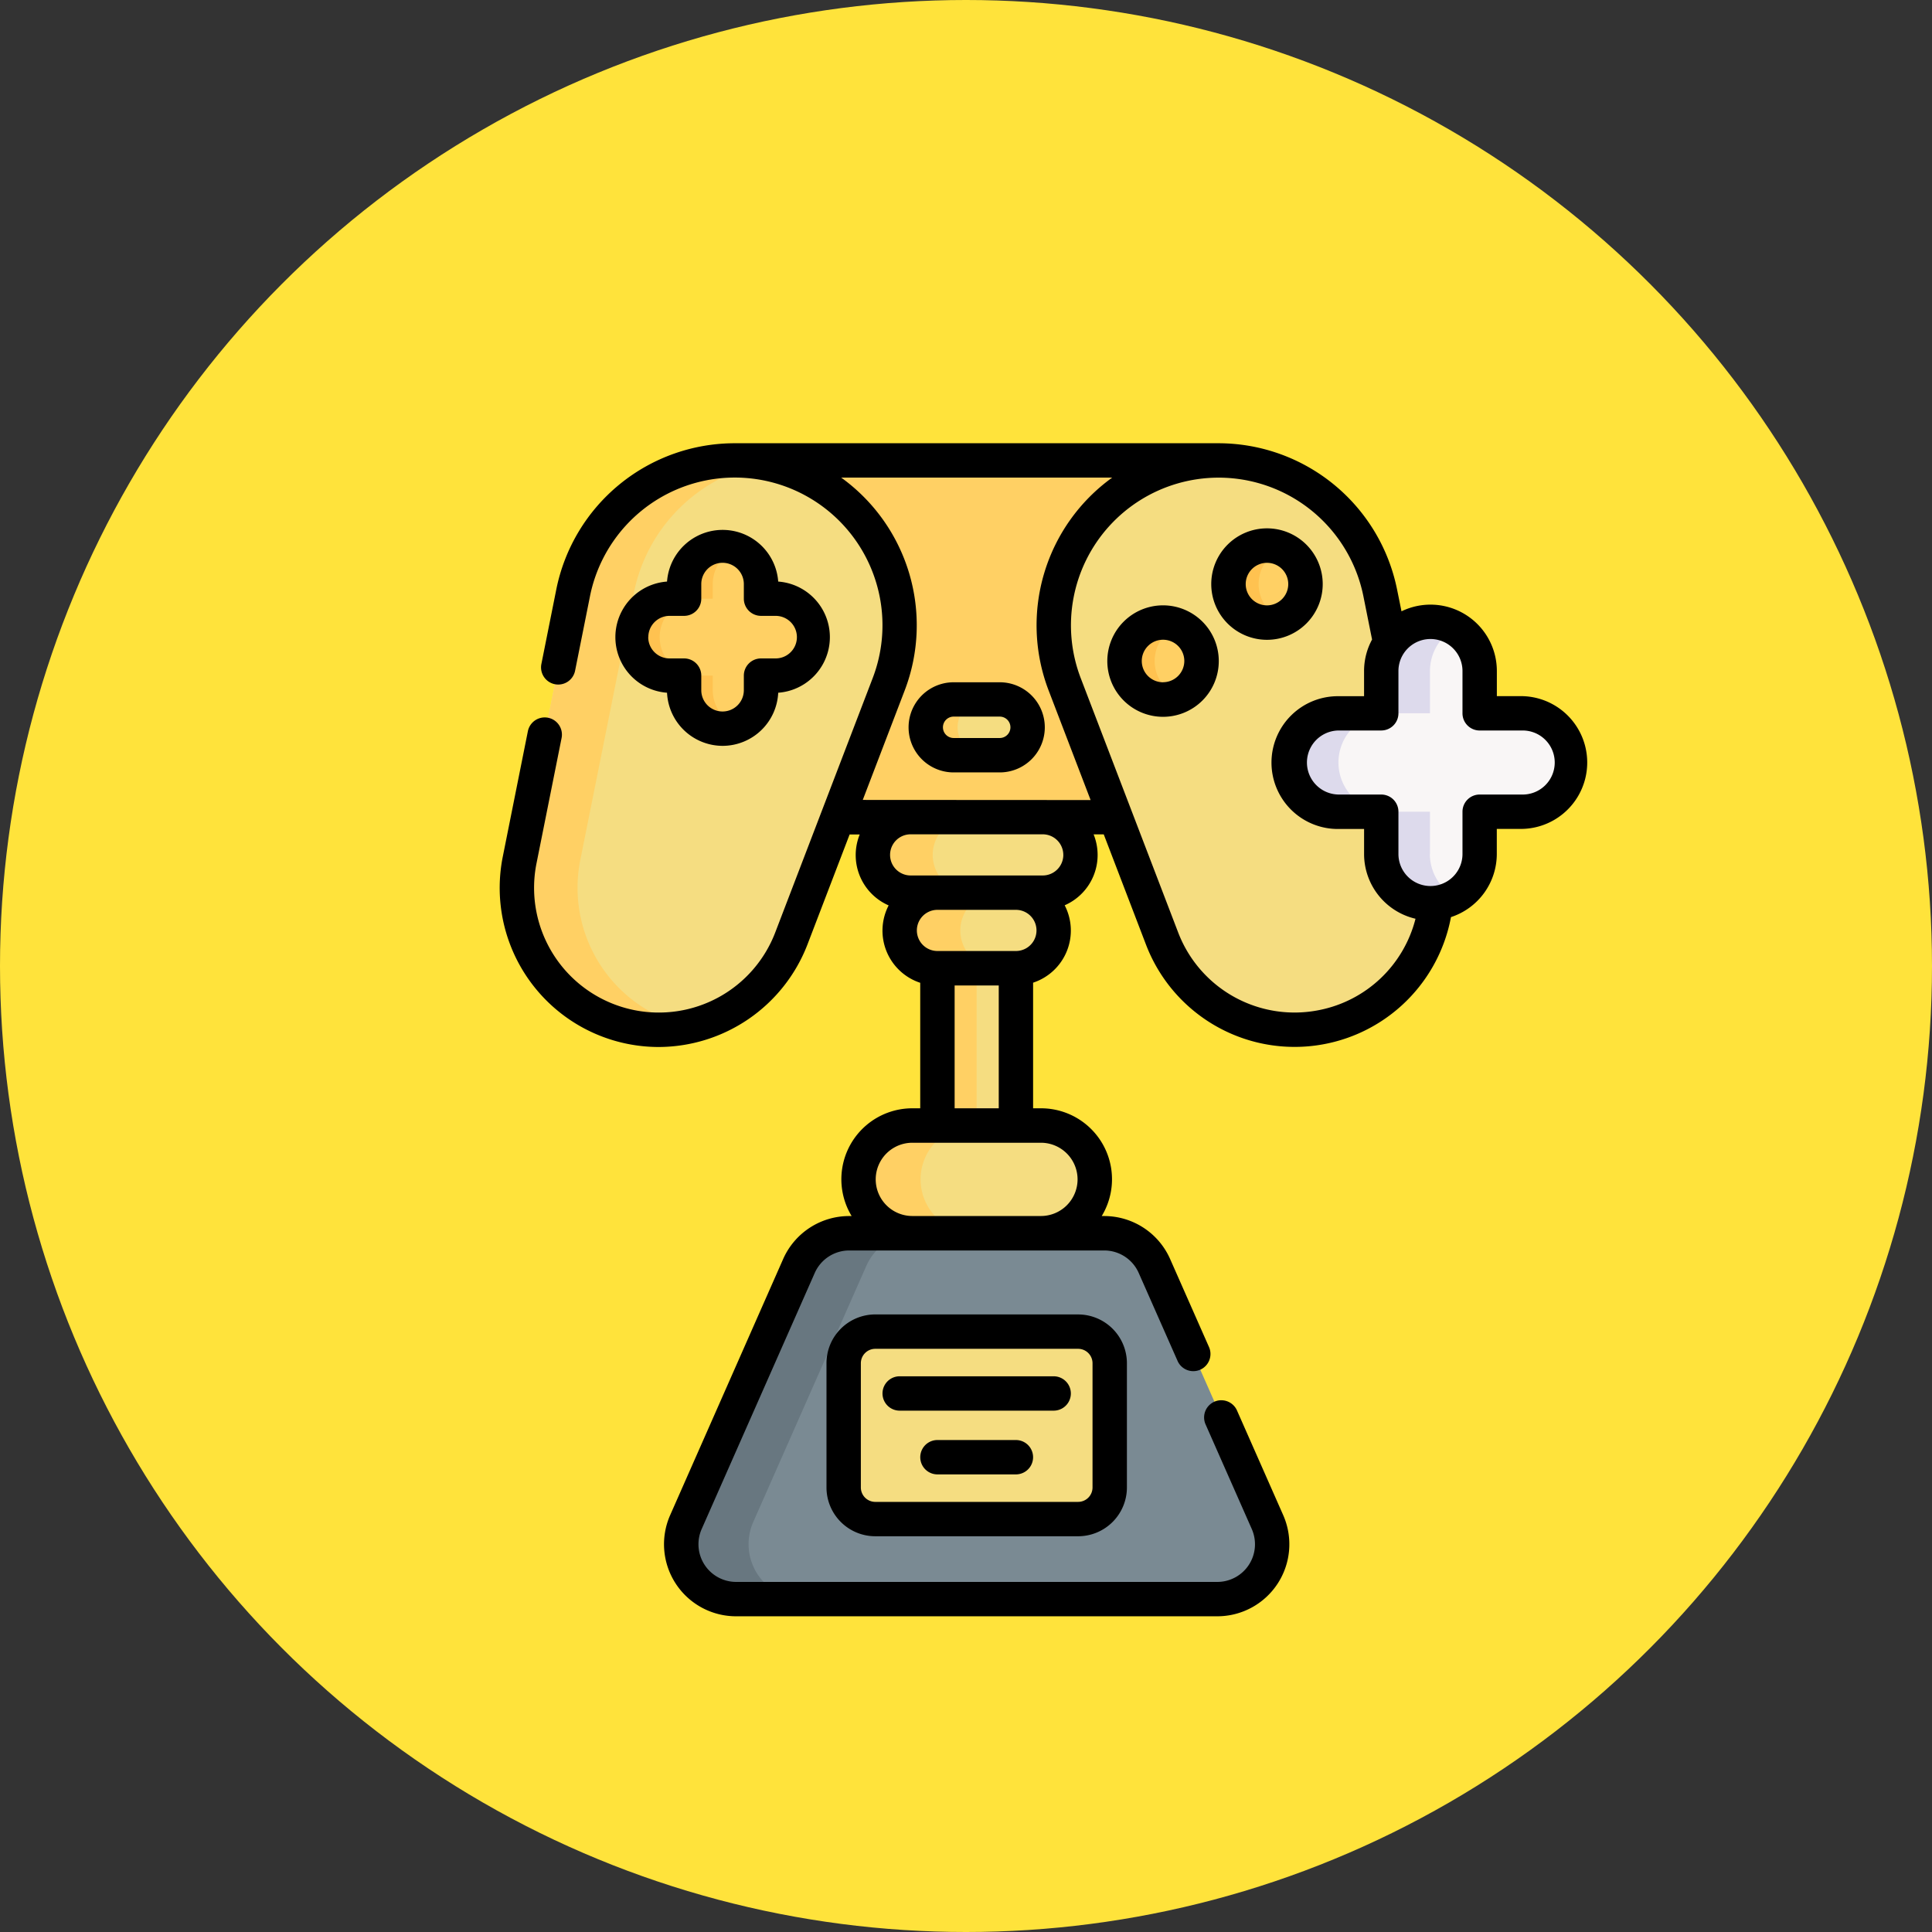 <svg xmlns="http://www.w3.org/2000/svg" width="104" height="104" viewBox="0 0 104 104">
  <rect x="0" y="0" width="104" height="104" fill="#333333" stroke="none"/>
  <g id="Group_13290" data-name="Group 13290" transform="translate(-10915 10751)">
    <g id="Group_13284" data-name="Group 13284">
      <circle id="Ellipse_561" data-name="Ellipse 561" cx="52" cy="52" r="52" transform="translate(10915 -10751)" fill="#ffe33b"/>
      <g id="_039-reward" data-name="039-reward" transform="translate(10923.506 -10727.14)">
        <g id="Group_13276" data-name="Group 13276" transform="translate(19.316 0.925)">
          <g id="Group_13274" data-name="Group 13274" transform="translate(0)">
            <path id="Path_17315" data-name="Path 17315" d="M209.489,149.635h4.224v28.084h-4.224Z" transform="translate(-186.848 -132.107)" fill="#f5dd81"/>
            <path id="Path_17316" data-name="Path 17316" d="M209.489,149.635H211.6v28.084h-2.113Z" transform="translate(-186.848 -132.107)" fill="#ffd064"/>
            <path id="Path_17317" data-name="Path 17317" d="M190.449,167.293H183.34a2.033,2.033,0,0,1,0-4.066h7.109a2.033,2.033,0,0,1,0,4.066Z" transform="translate(-162.142 -144.023)" fill="#f5dd81"/>
            <path id="Path_17318" data-name="Path 17318" d="M199.26,200.265h-4.224a2.033,2.033,0,1,1,0-4.066h4.224a2.033,2.033,0,1,1,0,4.066Z" transform="translate(-172.395 -172.928)" fill="#f5dd81"/>
            <path id="Path_17319" data-name="Path 17319" d="M184.9,303.624h-6.915a2.9,2.9,0,1,1,0-5.794H184.9a2.9,2.9,0,0,1,0,5.794Z" transform="translate(-156.688 -262.026)" fill="#f5dd81"/>
            <g id="Group_13273" data-name="Group 13273" transform="translate(11.357 0)">
              <path id="Path_17320" data-name="Path 17320" d="M186.561,167.289H183.34a2.033,2.033,0,1,1,0-4.066h3.221a2.033,2.033,0,1,0,0,4.066Z" transform="translate(-173.498 -144.019)" fill="#ffd064"/>
              <path id="Path_17321" data-name="Path 17321" d="M198.259,200.259h-3.22a2.034,2.034,0,0,1,0-4.067h3.22a2.034,2.034,0,0,0,0,4.067Z" transform="translate(-183.755 -172.922)" fill="#ffd064"/>
              <path id="Path_17322" data-name="Path 17322" d="M181.2,303.617h-3.221a2.9,2.9,0,0,1,0-5.795H181.2a2.9,2.9,0,0,0,0,5.795Z" transform="translate(-168.044 -262.019)" fill="#ffd064"/>
              <path id="Path_17323" data-name="Path 17323" d="M123.911,26.706h14.954l5.707-19.2v0h-26.58V7.51" transform="translate(-117.992 -7.502)" fill="#ffd064"/>
            </g>
            <path id="Path_17324" data-name="Path 17324" d="M39.371,7.675a8.874,8.874,0,0,0-10.444,6.959L26.049,29.007a7.638,7.638,0,0,0,14.622,4.233l5.244-13.687A8.874,8.874,0,0,0,39.371,7.675Z" transform="translate(-25.899 -7.501)" fill="#f5dd81"/>
            <path id="Path_17325" data-name="Path 17325" d="M35.177,37.971a7.521,7.521,0,0,1-1.631.178,7.64,7.64,0,0,1-7.493-9.138l2.877-14.373A8.874,8.874,0,0,1,39.26,7.657,8.874,8.874,0,0,0,32.2,14.638L29.319,29.011A7.637,7.637,0,0,0,35.177,37.971Z" transform="translate(-25.903 -7.504)" fill="#ffd064"/>
            <path id="Path_17326" data-name="Path 17326" d="M267.367,7.675a8.874,8.874,0,0,1,10.444,6.959l2.878,14.372a7.638,7.638,0,0,1-14.622,4.233l-5.244-13.687A8.874,8.874,0,0,1,267.367,7.675Z" transform="translate(-231.332 -7.501)" fill="#f5dd81"/>
            <path id="Path_17327" data-name="Path 17327" d="M83.53,47.542h-.786v-.786a2.07,2.07,0,1,0-4.141,0v.786h-.786a2.07,2.07,0,1,0,0,4.141H78.6v.786a2.07,2.07,0,1,0,4.141,0v-.786h.786a2.07,2.07,0,0,0,0-4.141Z" transform="translate(-69.6 -40.1)" fill="#ffd064"/>
            <path id="Path_17328" data-name="Path 17328" d="M81.448,54.39A2.07,2.07,0,0,1,78.6,52.47v-.787h-.787a2.07,2.07,0,1,1,0-4.14H78.6v-.787a2.07,2.07,0,0,1,2.845-1.919,2.068,2.068,0,0,0-1.3,1.919v.787h-.787a2.07,2.07,0,1,0,0,4.14h.787v.787A2.072,2.072,0,0,0,81.448,54.39Z" transform="translate(-69.599 -40.101)" fill="#ffc250"/>
            <circle id="Ellipse_568" data-name="Ellipse 568" cx="2.07" cy="2.07" r="2.07" transform="translate(38.318 4.586)" fill="#ffd064"/>
            <circle id="Ellipse_569" data-name="Ellipse 569" cx="2.07" cy="2.07" r="2.07" transform="translate(32.719 8.726)" fill="#ffd064"/>
            <path id="Path_17329" data-name="Path 17329" d="M339.492,48.657a2.071,2.071,0,1,1,0-3.816,2.072,2.072,0,0,0,0,3.816Z" transform="translate(-298.297 -40.094)" fill="#ffc250"/>
            <path id="Path_17330" data-name="Path 17330" d="M294.088,82.238a2.071,2.071,0,1,1,0-3.816,2.073,2.073,0,0,0,0,3.816Z" transform="translate(-258.492 -69.534)" fill="#ffc250"/>
            <path id="Path_17331" data-name="Path 17331" d="M208.368,114.839h-2.481a1.5,1.5,0,1,1,0-3h2.481a1.5,1.5,0,1,1,0,3Z" transform="translate(-182.375 -98.97)" fill="#f5dd81"/>
            <path id="Path_17332" data-name="Path 17332" d="M207.6,114.834h-1.715a1.5,1.5,0,1,1,0-3H207.6a1.5,1.5,0,1,0,0,3Z" transform="translate(-182.374 -98.965)" fill="#ffd064"/>
            <path id="Path_17333" data-name="Path 17333" d="M126.474,364.506h-25.9a2.953,2.953,0,0,1-2.7-4.146l6.086-13.785a2.953,2.953,0,0,1,2.7-1.761h13.732a2.953,2.953,0,0,1,2.7,1.761l6.086,13.785A2.953,2.953,0,0,1,126.474,364.506Z" transform="translate(-88.769 -303.216)" fill="#7a8a93"/>
            <path id="Path_17334" data-name="Path 17334" d="M110.283,344.82a2.954,2.954,0,0,0-2.7,1.76l-6.086,13.786a2.953,2.953,0,0,0,2.7,4.146h-3.626a2.953,2.953,0,0,1-2.7-4.146l6.086-13.786a2.954,2.954,0,0,1,2.7-1.76Z" transform="translate(-88.771 -303.221)" fill="#687780"/>
            <path id="Path_17335" data-name="Path 17335" d="M181.173,397.865H170.255a1.7,1.7,0,0,1-1.7-1.7v-6.689a1.7,1.7,0,0,1,1.7-1.7h10.918a1.7,1.7,0,0,1,1.7,1.7v6.689A1.7,1.7,0,0,1,181.173,397.865Z" transform="translate(-150.961 -340.877)" fill="#f5dd81"/>
          </g>
          <g id="Group_13275" data-name="Group 13275" transform="translate(41.606 8.688)">
            <path id="Path_17336" data-name="Path 17336" d="M375.777,82.873H373.5V80.6a2.649,2.649,0,1,0-5.3,0v2.276h-2.276a2.649,2.649,0,1,0,0,5.3H368.2v2.276a2.649,2.649,0,1,0,5.3,0V88.171h2.276a2.649,2.649,0,1,0,0-5.3Z" transform="translate(-363.279 -77.949)" fill="#f9f6f6"/>
            <path id="Path_17337" data-name="Path 17337" d="M370.827,90.447V88.172h-2.276a2.649,2.649,0,0,1,0-5.3h2.276V80.6a2.646,2.646,0,0,1,1.338-2.3,2.646,2.646,0,0,0-3.96,2.3v2.276h-2.276a2.649,2.649,0,1,0,0,5.3H368.2v2.276a2.646,2.646,0,0,0,3.96,2.3,2.647,2.647,0,0,1-1.338-2.3Z" transform="translate(-363.28 -77.95)" fill="#dddaec"/>
          </g>
        </g>
        <g id="Group_13277" data-name="Group 13277" transform="translate(18.39 0)">
          <path id="Path_17338" data-name="Path 17338" d="M74.1,48.887a3,3,0,0,0,2.992-2.859,3,3,0,0,0,0-5.984,3,3,0,0,0-5.984,0,3,3,0,0,0,0,5.984A3,3,0,0,0,74.1,48.887Zm-4-5.852A1.147,1.147,0,0,1,71.24,41.89h.786a.925.925,0,0,0,.925-.925v-.786a1.145,1.145,0,1,1,2.291,0v.786a.925.925,0,0,0,.925.925h.786a1.145,1.145,0,1,1,0,2.291h-.786a.925.925,0,0,0-.925.925v.786a1.145,1.145,0,0,1-2.291,0v-.786a.925.925,0,0,0-.925-.925H71.24A1.147,1.147,0,0,1,70.095,43.036Z" transform="translate(-62.097 -32.598)"/>
          <path id="Path_17339" data-name="Path 17339" d="M335.1,40.179a3,3,0,1,0-3,3A3,3,0,0,0,335.1,40.179Zm-3,1.146a1.145,1.145,0,1,1,1.145-1.145A1.147,1.147,0,0,1,332.108,41.325Z" transform="translate(-290.794 -32.598)"/>
          <path id="Path_17340" data-name="Path 17340" d="M286.7,70.762a3,3,0,1,0,3,3A3,3,0,0,0,286.7,70.762Zm0,4.141a1.145,1.145,0,1,1,1.145-1.146A1.147,1.147,0,0,1,286.7,74.9Z" transform="translate(-250.989 -62.036)"/>
          <path id="Path_17341" data-name="Path 17341" d="M201.794,104.338h-2.481a2.426,2.426,0,1,0,0,4.852h2.481a2.426,2.426,0,1,0,0-4.852Zm0,3h-2.481a.576.576,0,1,1,0-1.152h2.481a.576.576,0,1,1,0,1.152Z" transform="translate(-174.874 -91.471)"/>
          <path id="Path_17342" data-name="Path 17342" d="M163.68,380.273a2.629,2.629,0,0,0-2.626,2.626v6.689a2.629,2.629,0,0,0,2.626,2.626H174.6a2.629,2.629,0,0,0,2.626-2.626V382.9a2.629,2.629,0,0,0-2.626-2.626Zm11.695,2.626v6.689a.777.777,0,0,1-.776.776H163.68a.777.777,0,0,1-.776-.776V382.9a.777.777,0,0,1,.776-.776H174.6A.777.777,0,0,1,175.375,382.9Z" transform="translate(-143.46 -333.377)"/>
          <path id="Path_17343" data-name="Path 17343" d="M194.721,407.277h-8.289a.925.925,0,1,0,0,1.85h8.289a.925.925,0,1,0,0-1.85Z" transform="translate(-164.898 -357.051)"/>
          <path id="Path_17344" data-name="Path 17344" d="M207.141,435.1h-4.223a.925.925,0,1,0,0,1.85h4.223a.925.925,0,1,0,0-1.85Z" transform="translate(-179.351 -381.443)"/>
          <path id="Path_17345" data-name="Path 17345" d="M73.42,13.613H72.07V12.262a3.572,3.572,0,0,0-5.133-3.215L66.7,7.878A9.816,9.816,0,0,0,57.1,0H31.09a9.8,9.8,0,0,0-9.652,7.877l-.8,4a.925.925,0,1,0,1.814.363l.8-4a7.95,7.95,0,1,1,15.218,4.406L33.226,26.333a6.709,6.709,0,0,1-7.587,4.182,6.714,6.714,0,0,1-5.265-7.9l1.35-6.746A.925.925,0,1,0,19.91,15.5L18.56,22.25A8.566,8.566,0,0,0,26.96,32.5a8.611,8.611,0,0,0,7.993-5.5l2.276-5.94h.544a2.955,2.955,0,0,0,1.557,3.818,2.954,2.954,0,0,0,1.7,4.166V35.8h-.421A3.82,3.82,0,0,0,37.338,41.6H37.2a3.883,3.883,0,0,0-3.548,2.312L27.569,57.7a3.878,3.878,0,0,0,3.548,5.445h25.9A3.878,3.878,0,0,0,60.569,57.7l-2.495-5.651a.925.925,0,0,0-1.692.747l2.495,5.651a2.028,2.028,0,0,1-1.855,2.848h-25.9a2.028,2.028,0,0,1-1.856-2.848l6.086-13.784a2.032,2.032,0,0,1,1.856-1.21H50.935a2.029,2.029,0,0,1,1.856,1.21l2.1,4.754a.925.925,0,0,0,1.692-.747l-2.1-4.754A3.88,3.88,0,0,0,50.935,41.6H50.8A3.82,3.82,0,0,0,47.527,35.8h-.421V29.038a2.954,2.954,0,0,0,1.7-4.166,2.955,2.955,0,0,0,1.557-3.818h.546l2.276,5.94A8.564,8.564,0,0,0,69.6,25.508a3.579,3.579,0,0,0,2.467-3.4V20.76H73.42a3.574,3.574,0,0,0,0-7.147ZM49.5,39.626a1.974,1.974,0,0,1-1.96,1.972H40.6a1.972,1.972,0,0,1,.012-3.944h6.916A1.975,1.975,0,0,1,49.5,39.626ZM42.882,35.8V29.187h2.375V35.8Zm3.3-8.467H41.957a1.108,1.108,0,1,1,0-2.216h4.224a1.108,1.108,0,0,1,0,2.216Zm2.551-5.174a1.109,1.109,0,0,1-1.108,1.108H40.515a1.108,1.108,0,0,1,0-2.216h7.109A1.109,1.109,0,0,1,48.732,22.163ZM37.937,19.2l2.259-5.9A9.8,9.8,0,0,0,36.776,1.85H51.363a9.8,9.8,0,0,0-3.421,11.457l2.26,5.9ZM62.5,30.514a6.709,6.709,0,0,1-7.586-4.182L49.67,12.645a7.949,7.949,0,1,1,15.218-4.4l.465,2.321a3.552,3.552,0,0,0-.431,1.7v1.351H63.572a3.574,3.574,0,1,0,0,7.147h1.351v1.351a3.579,3.579,0,0,0,2.768,3.481A6.683,6.683,0,0,1,62.5,30.514ZM73.42,18.91H71.145a.925.925,0,0,0-.925.925v2.276a1.724,1.724,0,1,1-3.448,0V19.835a.925.925,0,0,0-.925-.925H63.571a1.724,1.724,0,1,1,0-3.448h2.276a.925.925,0,0,0,.925-.925V12.262a1.724,1.724,0,1,1,3.448,0v2.276a.925.925,0,0,0,.925.925H73.42a1.724,1.724,0,1,1,0,3.447Z" transform="translate(-18.39 0)"/>
        </g>
      </g>
    </g>
  </g>
</svg>
